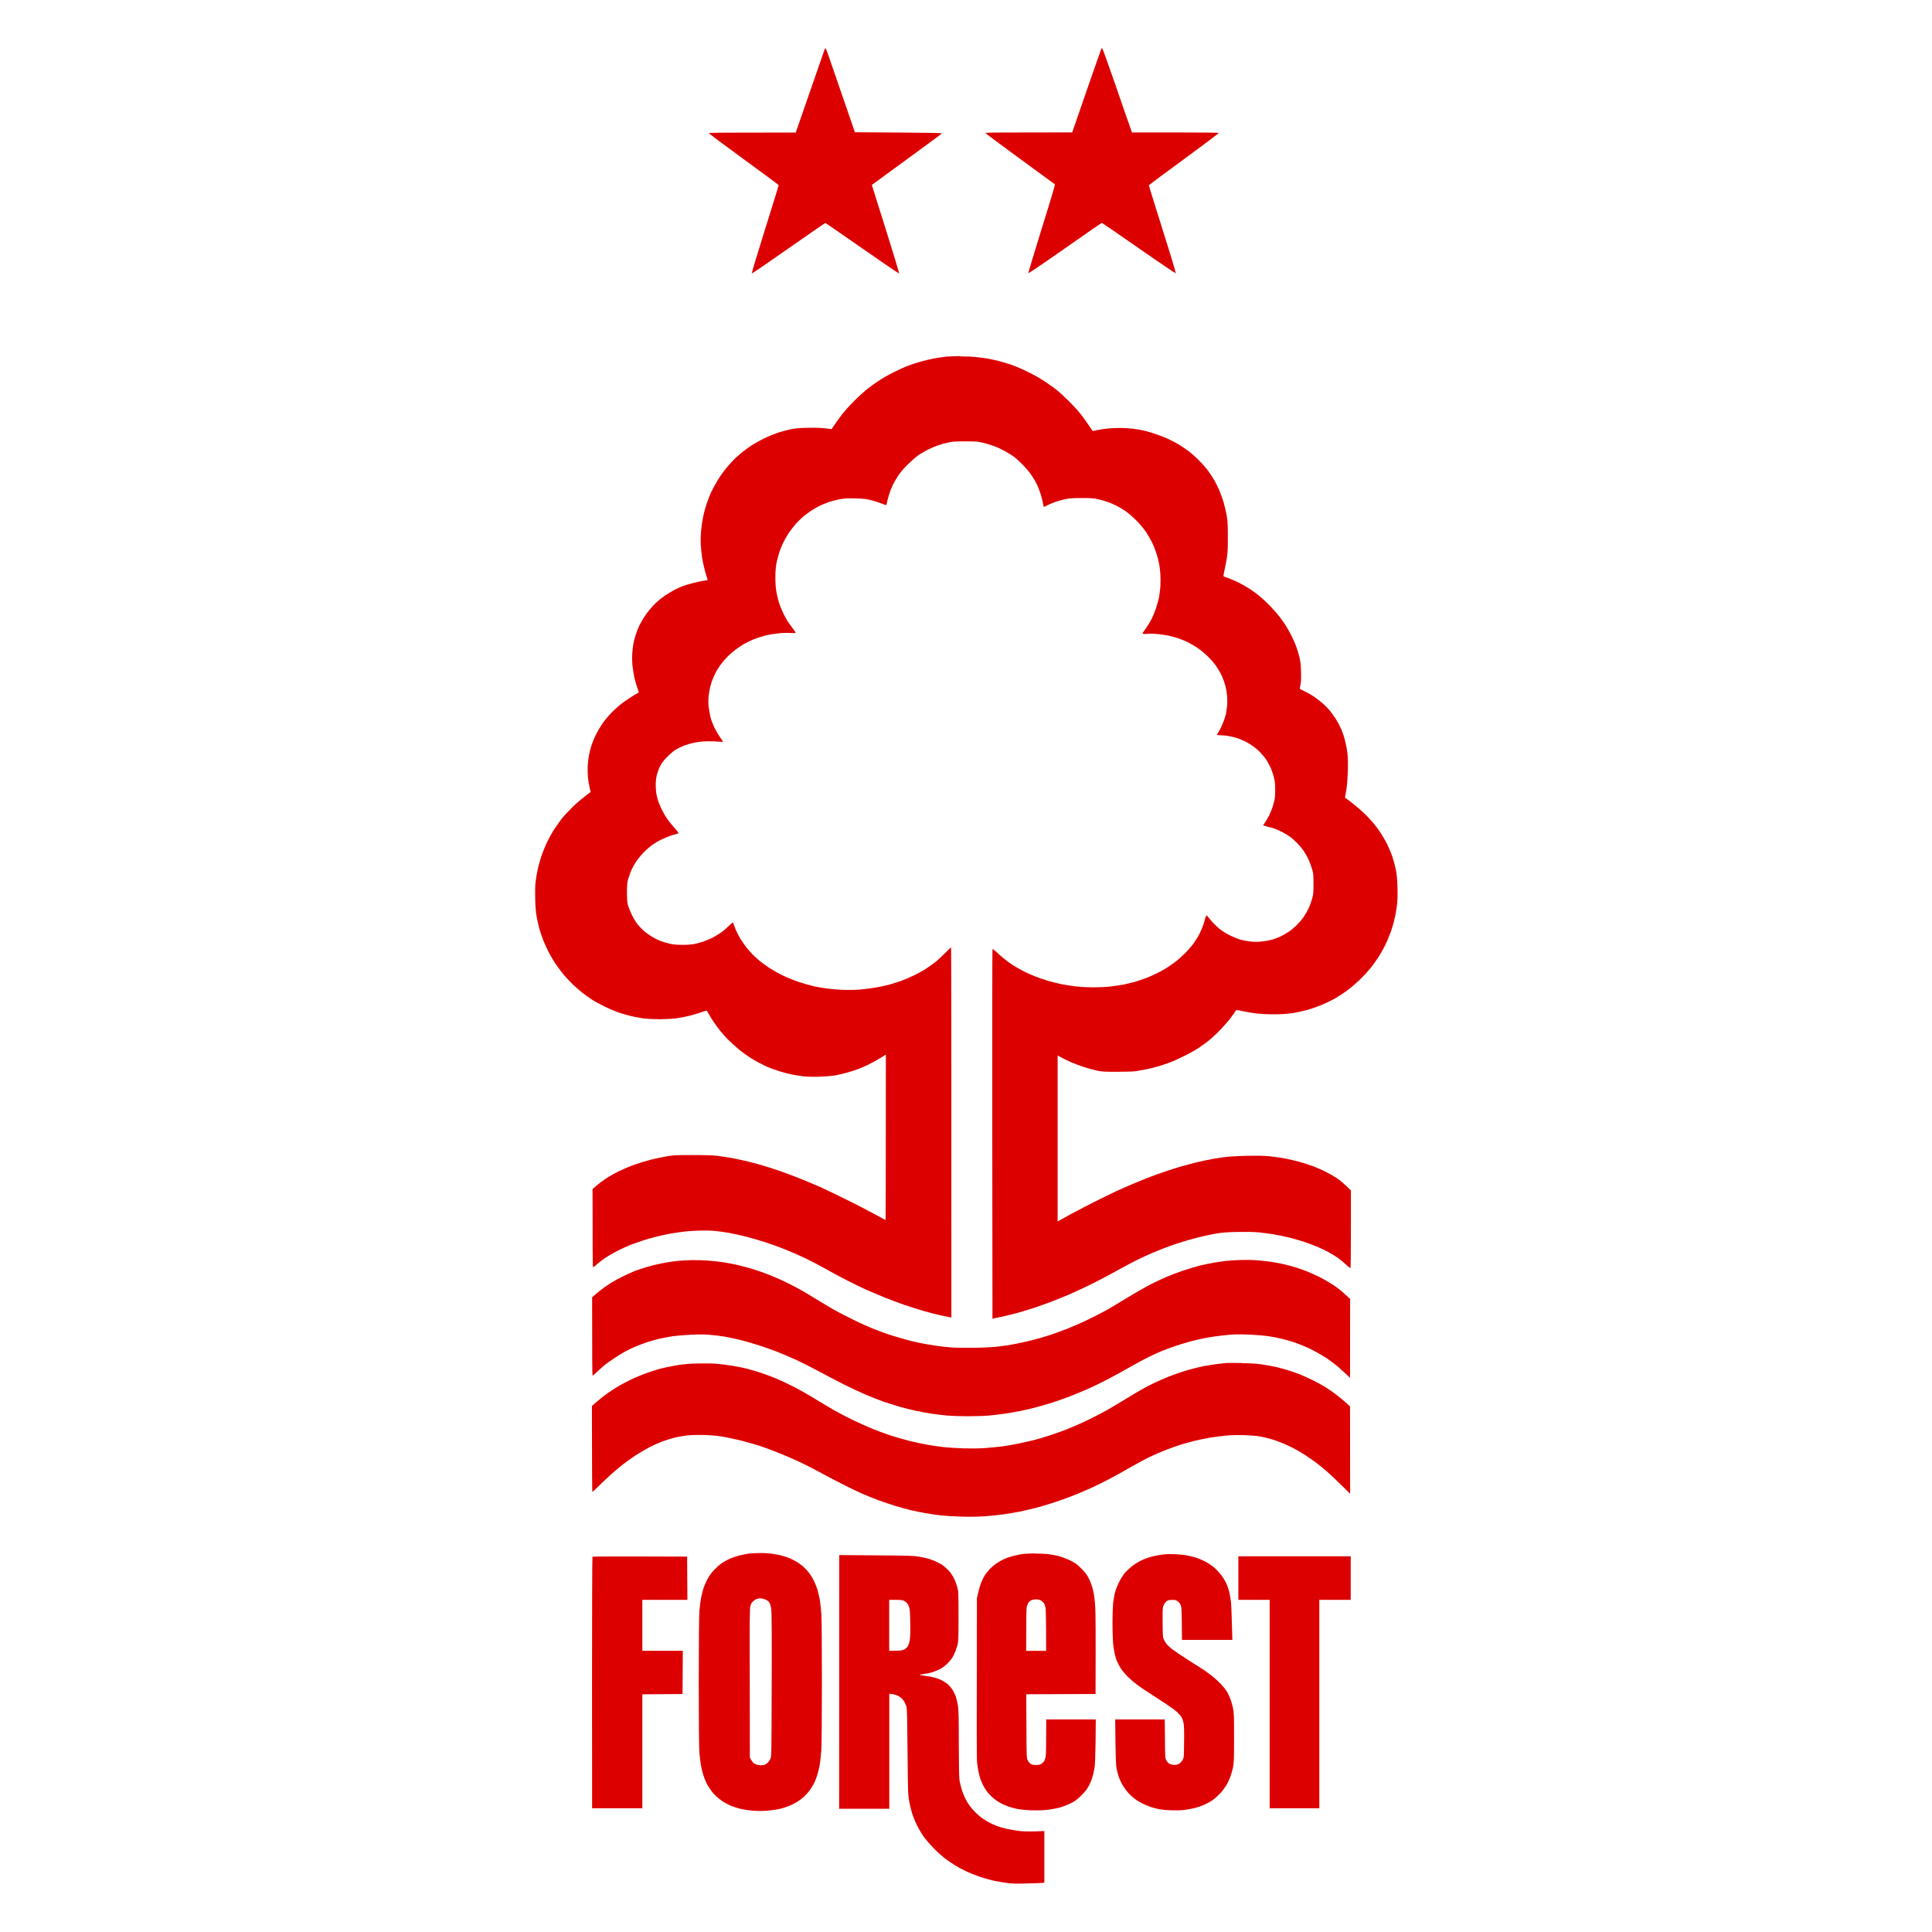 <?xml version="1.0" encoding="UTF-8"?>
<svg id="Estrellas" xmlns="http://www.w3.org/2000/svg" viewBox="0 0 40 40">
  <defs>
    <style>
      .cls-1 {
        fill: none;
      }

      .cls-2 {
        fill: #d00;
        fill-rule: evenodd;
      }
    </style>
  </defs>
  <path class="cls-2" d="M17.09,1c.006,0,.03,.055,.053,.122,.023,.067,.158,.458,.557,1.616l.903,.006c.591,.004,.901,.009,.899,.017-.002,.008-.329,.249-1.452,1.068l.287,.912c.158,.502,.283,.916,.278,.92-.004,.006-.348-.228-.764-.519-.414-.289-.758-.526-.764-.526s-.348,.238-.762,.526c-.414,.291-.756,.525-.76,.519-.006-.004,.118-.414,.274-.912,.156-.496,.283-.909,.283-.914,0-.008-.327-.249-.726-.54s-.724-.532-.72-.54,.317-.011,1.8-.011l.017-.051c.009-.027,.141-.409,.295-.85,.152-.441,.281-.81,.285-.821,.006-.011,.013-.021,.019-.021Zm5.729,0c.008,0,.127,.333,.268,.737,.139,.407,.274,.798,.35,1.005h.895c.584,0,.895,.004,.899,.011,.004,.008-.321,.251-.72,.544-.399,.291-.726,.534-.726,.538,0,.006,.127,.416,.283,.912,.158,.498,.281,.909,.276,.912s-.35-.228-.766-.519c-.414-.289-.76-.526-.766-.525-.008,0-.35,.236-.762,.526-.412,.289-.755,.521-.76,.517-.004-.004,.12-.418,.276-.92,.158-.502,.281-.916,.276-.92-.006-.006-.333-.243-.726-.532-.395-.287-.715-.526-.713-.534,.004-.008,.316-.011,1.796-.011l.298-.863c.165-.473,.302-.867,.306-.871,.002-.006,.009-.009,.017-.009Zm-2.942,6.379c.101,0,.238,.004,.306,.011,.068,.006,.175,.021,.238,.03,.061,.009,.173,.034,.247,.051,.074,.019,.2,.057,.278,.084s.232,.093,.342,.148c.11,.053,.268,.143,.348,.198,.082,.053,.188,.131,.238,.169,.048,.038,.156,.137,.239,.219,.084,.082,.198,.205,.253,.274,.055,.068,.135,.179,.257,.361l.095-.019c.051-.011,.146-.027,.209-.032,.065-.008,.182-.013,.266-.013s.207,.008,.274,.017c.068,.009,.169,.027,.226,.04,.055,.013,.158,.044,.23,.068,.07,.023,.182,.067,.247,.095,.065,.03,.165,.082,.224,.116,.059,.036,.152,.097,.207,.139,.055,.04,.154,.127,.219,.194,.067,.065,.154,.165,.194,.22s.103,.15,.137,.213c.034,.063,.086,.165,.11,.232,.027,.065,.061,.165,.078,.224,.017,.059,.042,.171,.057,.249,.021,.122,.025,.186,.025,.445,.002,.232-.004,.333-.019,.431-.011,.072-.034,.188-.049,.257s-.025,.127-.021,.131c.004,.004,.051,.021,.103,.04,.051,.017,.15,.061,.219,.095,.068,.034,.171,.095,.23,.133,.059,.038,.146,.103,.194,.143,.049,.04,.148,.131,.22,.205,.07,.074,.163,.181,.205,.236,.042,.055,.101,.141,.131,.19,.03,.049,.078,.135,.105,.19,.029,.055,.068,.146,.091,.203,.021,.057,.053,.16,.07,.226,.025,.097,.032,.16,.036,.312,.004,.141,.002,.209-.011,.272-.009,.046-.017,.084-.015,.084,0,.002,.051,.029,.114,.059,.061,.03,.143,.078,.182,.105,.038,.025,.11,.08,.16,.122,.048,.042,.12,.112,.16,.158,.038,.048,.099,.131,.135,.188s.086,.152,.11,.209c.025,.059,.061,.165,.078,.238,.019,.072,.04,.186,.048,.255,.009,.08,.013,.209,.009,.361-.004,.131-.015,.289-.025,.35-.009,.063-.023,.135-.034,.209l.093,.068c.051,.04,.141,.112,.2,.163,.057,.049,.135,.122,.171,.16,.038,.038,.095,.105,.131,.146,.036,.044,.099,.127,.141,.19,.04,.063,.103,.169,.137,.238s.08,.181,.105,.249c.023,.068,.055,.188,.072,.266,.023,.112,.03,.19,.036,.374,.004,.143,.002,.276-.008,.348-.006,.067-.025,.181-.04,.257-.015,.074-.051,.205-.08,.289-.029,.086-.084,.22-.124,.302-.04,.082-.11,.205-.156,.274-.044,.068-.122,.173-.171,.23-.048,.059-.141,.158-.205,.22-.065,.063-.175,.158-.247,.211-.07,.053-.188,.129-.258,.171-.072,.04-.198,.101-.278,.135-.082,.034-.217,.082-.302,.105-.084,.023-.224,.053-.312,.067-.116,.015-.222,.023-.388,.023-.137,0-.281-.008-.365-.019-.078-.009-.198-.03-.27-.046-.108-.025-.131-.027-.141-.013-.008,.009-.048,.067-.089,.127s-.141,.175-.219,.257c-.078,.082-.186,.182-.241,.228-.055,.044-.154,.116-.219,.16-.065,.044-.201,.12-.302,.169-.101,.051-.236,.112-.3,.135-.065,.025-.171,.059-.236,.078-.065,.021-.175,.048-.243,.061-.068,.013-.165,.03-.219,.04-.059,.009-.207,.013-.395,.013-.264,0-.316-.002-.418-.025-.065-.015-.181-.046-.255-.07-.074-.023-.196-.068-.272-.101-.074-.032-.169-.078-.283-.141v3.438l.038-.023c.021-.013,.124-.07,.228-.127,.105-.057,.325-.171,.49-.255s.371-.182,.454-.222c.084-.038,.224-.101,.314-.139,.087-.036,.234-.097,.323-.133,.091-.036,.258-.097,.373-.135,.114-.038,.296-.097,.409-.127,.11-.032,.293-.078,.407-.101,.114-.025,.287-.055,.384-.067,.116-.017,.283-.027,.49-.032,.207-.004,.363-.002,.466,.008,.084,.008,.226,.029,.314,.044s.228,.048,.312,.072c.086,.023,.219,.067,.296,.095,.078,.03,.198,.082,.264,.118,.068,.034,.167,.091,.219,.125,.053,.034,.139,.105,.291,.253v.8c0,.439-.004,.804-.009,.808-.006,.006-.046-.027-.091-.07-.046-.044-.124-.108-.171-.141-.049-.034-.141-.089-.201-.122s-.167-.084-.236-.112c-.068-.029-.194-.074-.278-.103-.086-.027-.219-.065-.296-.084-.078-.019-.219-.048-.312-.065-.095-.015-.241-.034-.325-.042-.095-.009-.258-.011-.426-.008-.165,.002-.319,.013-.395,.025-.068,.011-.196,.036-.283,.055-.087,.019-.249,.061-.359,.093-.112,.032-.281,.087-.378,.122-.097,.036-.247,.095-.331,.131-.086,.036-.226,.099-.314,.143-.087,.042-.281,.144-.431,.228-.148,.084-.386,.207-.525,.278-.141,.068-.35,.167-.466,.217-.118,.049-.291,.12-.384,.156-.095,.034-.247,.089-.336,.12-.091,.03-.251,.078-.355,.108-.105,.029-.262,.068-.519,.12l-.004-3.818c-.002-2.1,0-3.824,.004-3.832,.004-.009,.053,.029,.127,.099,.067,.063,.179,.152,.251,.201,.07,.048,.184,.114,.253,.15,.068,.034,.181,.086,.249,.112,.068,.027,.184,.067,.258,.089,.076,.023,.203,.055,.283,.072,.082,.015,.22,.038,.308,.048,.087,.011,.253,.019,.367,.019,.112,0,.276-.008,.359-.019,.084-.009,.203-.029,.266-.04,.061-.013,.16-.038,.219-.053,.059-.017,.15-.048,.207-.068,.055-.019,.15-.059,.211-.089,.063-.029,.158-.08,.213-.112s.148-.097,.207-.141c.059-.044,.152-.127,.209-.184s.135-.148,.175-.2c.038-.053,.097-.148,.129-.213,.032-.067,.068-.154,.082-.196,.013-.044,.03-.101,.036-.127,.008-.029,.017-.049,.023-.048,.006,0,.044,.046,.086,.097,.042,.053,.122,.131,.177,.177,.061,.049,.148,.105,.23,.144,.07,.034,.169,.074,.217,.087,.049,.013,.141,.03,.201,.036,.08,.009,.148,.009,.23,0,.065-.006,.158-.023,.207-.036,.049-.013,.131-.046,.182-.068,.053-.025,.129-.068,.171-.097,.044-.029,.116-.089,.163-.135,.048-.048,.114-.124,.148-.173,.032-.049,.08-.131,.105-.184,.023-.051,.055-.141,.07-.196,.025-.087,.027-.127,.027-.308,0-.19-.002-.215-.032-.314-.017-.059-.051-.146-.074-.196-.023-.049-.068-.125-.099-.173-.032-.046-.091-.116-.133-.158-.04-.042-.106-.101-.144-.129-.04-.029-.116-.076-.171-.103-.055-.029-.135-.061-.177-.076-.044-.013-.097-.027-.12-.032-.021-.004-.053-.013-.093-.029l.04-.057c.021-.03,.061-.099,.087-.15,.025-.053,.057-.129,.07-.173,.013-.042,.032-.108,.04-.148,.008-.038,.015-.137,.013-.219,0-.12-.006-.171-.032-.266-.017-.067-.051-.16-.076-.207-.025-.049-.061-.114-.08-.143-.021-.03-.065-.086-.101-.124-.034-.04-.103-.101-.152-.137-.048-.036-.127-.086-.177-.11-.048-.023-.12-.053-.16-.067-.038-.013-.112-.032-.162-.042-.051-.011-.127-.019-.171-.019s-.084-.004-.089-.009c-.004-.004,.002-.023,.013-.038,.013-.017,.042-.067,.063-.112,.023-.046,.053-.118,.067-.158,.015-.04,.032-.099,.038-.127,.006-.029,.017-.101,.023-.158,.006-.063,.006-.15,0-.222-.006-.065-.023-.163-.04-.219-.015-.055-.046-.139-.067-.184-.019-.046-.067-.127-.103-.182-.036-.059-.112-.15-.179-.215-.063-.063-.163-.146-.226-.188-.061-.04-.154-.095-.205-.12-.053-.025-.137-.059-.19-.076-.051-.019-.141-.042-.198-.055-.057-.011-.165-.029-.241-.034-.076-.008-.169-.009-.203-.004-.036,.004-.074,.004-.086,0-.019-.008-.011-.021,.044-.093,.034-.048,.091-.137,.124-.2,.032-.061,.076-.169,.099-.238s.049-.167,.061-.219c.009-.051,.023-.154,.029-.224,.004-.072,.004-.19,0-.262-.004-.07-.017-.175-.029-.23-.011-.055-.036-.15-.055-.207-.019-.059-.057-.156-.086-.215s-.086-.156-.125-.219c-.048-.07-.125-.162-.205-.243-.074-.074-.175-.16-.232-.198-.055-.036-.137-.086-.182-.108-.046-.023-.127-.057-.182-.076-.055-.019-.146-.046-.201-.057-.08-.019-.15-.023-.331-.023-.177,0-.253,.006-.331,.021-.055,.011-.148,.038-.207,.057-.057,.021-.135,.051-.171,.07-.034,.019-.068,.036-.074,.036-.004,0-.013-.036-.021-.082-.006-.044-.03-.133-.051-.198-.021-.065-.057-.154-.078-.196-.021-.042-.067-.122-.105-.177-.036-.057-.12-.156-.184-.22-.065-.067-.152-.144-.194-.175-.044-.029-.12-.078-.173-.106-.051-.03-.144-.074-.205-.097-.063-.025-.171-.059-.243-.076-.116-.027-.154-.03-.371-.03-.192,0-.264,.004-.342,.021-.057,.011-.148,.036-.207,.055-.059,.019-.158,.061-.219,.091-.063,.032-.152,.084-.201,.116-.048,.032-.15,.122-.226,.196-.091,.091-.16,.173-.205,.243-.038,.059-.089,.148-.112,.201-.025,.051-.059,.143-.076,.201-.017,.059-.034,.127-.038,.152-.006,.025-.013,.044-.017,.044-.006,0-.051-.017-.101-.036-.051-.021-.144-.051-.211-.067-.089-.023-.162-.032-.306-.036-.148-.006-.217-.002-.314,.013-.068,.011-.177,.038-.241,.059-.065,.023-.158,.059-.207,.084-.048,.025-.131,.072-.182,.106-.051,.036-.129,.093-.171,.131-.042,.036-.108,.103-.146,.146-.038,.044-.101,.127-.141,.186-.038,.057-.089,.148-.114,.201-.025,.051-.063,.146-.082,.209-.021,.065-.046,.165-.057,.226-.011,.068-.019,.173-.019,.281,0,.106,.008,.213,.019,.278,.009,.059,.032,.156,.049,.215s.055,.156,.084,.219c.03,.063,.07,.139,.091,.171,.019,.034,.07,.103,.11,.156,.04,.051,.07,.097,.067,.103-.006,.004-.057,.006-.116,.002-.059-.004-.169-.002-.247,.008-.078,.008-.201,.029-.272,.046-.072,.019-.181,.055-.241,.08-.063,.027-.15,.07-.196,.095-.046,.027-.125,.082-.177,.12-.053,.04-.131,.108-.173,.152-.044,.046-.108,.122-.143,.171s-.086,.135-.112,.19-.063,.146-.078,.201c-.017,.055-.036,.156-.044,.224-.011,.093-.011,.156-.002,.243,.008,.065,.025,.162,.038,.213,.013,.053,.049,.148,.08,.215,.032,.065,.086,.156,.118,.201,.034,.046,.061,.086,.061,.091s-.038,.006-.086,0-.152-.008-.234-.008c-.097,.002-.188,.011-.27,.029-.068,.013-.165,.042-.213,.059-.049,.019-.124,.055-.165,.08-.044,.025-.124,.089-.184,.152-.08,.08-.116,.127-.15,.196-.025,.048-.055,.131-.068,.182-.015,.063-.023,.135-.023,.211,0,.063,.008,.152,.017,.196,.009,.044,.025,.106,.036,.139,.011,.032,.042,.108,.07,.165,.029,.059,.082,.152,.12,.205,.038,.053,.108,.139,.156,.192,.053,.059,.08,.097,.07,.101-.008,.004-.063,.021-.122,.036-.057,.017-.158,.057-.224,.089-.065,.03-.16,.087-.211,.127-.053,.038-.139,.116-.19,.171-.051,.057-.12,.144-.15,.196-.03,.051-.072,.129-.089,.175-.019,.046-.044,.122-.057,.167-.017,.063-.021,.124-.021,.266,0,.139,.004,.201,.021,.26,.011,.042,.046,.131,.078,.196,.03,.065,.086,.156,.122,.201,.038,.046,.095,.106,.129,.137,.034,.029,.108,.082,.163,.116,.055,.034,.143,.078,.194,.095,.051,.019,.137,.044,.19,.055,.057,.013,.15,.021,.241,.021,.082,.002,.188-.006,.236-.013,.049-.009,.137-.032,.196-.051,.057-.019,.154-.059,.213-.091,.057-.03,.137-.08,.177-.108,.038-.029,.105-.086,.146-.127,.044-.04,.08-.074,.084-.074,.004,0,.023,.046,.044,.105,.021,.057,.068,.154,.105,.217,.036,.061,.097,.148,.133,.194,.036,.046,.097,.114,.131,.15,.036,.036,.101,.093,.143,.129,.042,.034,.133,.101,.2,.146,.068,.044,.194,.116,.278,.156,.086,.042,.234,.103,.331,.135,.099,.032,.239,.072,.314,.089,.074,.017,.2,.038,.278,.048,.078,.011,.224,.023,.325,.027,.105,.004,.255,.002,.348-.006,.091-.008,.232-.025,.314-.04,.082-.013,.209-.04,.283-.059s.194-.057,.266-.084c.07-.027,.188-.076,.258-.11,.072-.036,.179-.093,.238-.131,.057-.036,.148-.101,.2-.141,.053-.042,.146-.129,.211-.194,.063-.067,.118-.118,.12-.112,.004,.006,.008,1.73,.006,7.66l-.044-.006c-.025-.006-.116-.025-.203-.044-.087-.019-.239-.059-.336-.087-.097-.029-.274-.084-.39-.124-.118-.04-.308-.112-.426-.16-.116-.048-.281-.118-.365-.154-.086-.038-.26-.124-.39-.19-.131-.067-.331-.173-.443-.238-.114-.065-.304-.163-.42-.22-.118-.055-.306-.139-.42-.184-.112-.046-.296-.112-.407-.148s-.296-.091-.412-.12c-.118-.029-.278-.065-.355-.078-.078-.013-.2-.03-.272-.038-.08-.009-.209-.011-.342-.008-.116,.004-.276,.015-.354,.027-.078,.009-.201,.029-.272,.042-.072,.013-.194,.04-.272,.061-.078,.019-.2,.055-.272,.078-.07,.023-.182,.063-.247,.087-.067,.027-.181,.078-.255,.116-.074,.036-.188,.101-.253,.144-.067,.044-.15,.108-.19,.144-.038,.038-.074,.063-.08,.059-.006-.006-.009-.371-.009-1.616l.074-.067c.042-.036,.131-.103,.198-.148,.068-.046,.194-.118,.278-.158,.086-.042,.224-.101,.308-.131,.084-.03,.234-.076,.331-.101,.097-.025,.245-.057,.331-.072,.141-.025,.188-.029,.544-.029,.249,0,.433,.006,.513,.015,.068,.009,.184,.027,.26,.038,.074,.013,.207,.04,.295,.061,.087,.019,.243,.059,.348,.089,.105,.03,.274,.084,.378,.12,.105,.036,.291,.105,.412,.154,.124,.049,.316,.129,.426,.177,.11,.049,.361,.169,.555,.266,.196,.095,.456,.232,.582,.3s.23,.125,.234,.125c.002,0,.006-.77,.006-3.425l-.127,.078c-.07,.042-.175,.101-.234,.129-.057,.029-.156,.07-.219,.095-.061,.023-.169,.057-.241,.076-.07,.019-.177,.044-.236,.055-.059,.009-.2,.021-.314,.025-.129,.004-.253,.002-.331-.008-.068-.008-.179-.025-.247-.038-.068-.013-.19-.046-.272-.072-.082-.027-.201-.07-.266-.101-.065-.029-.184-.091-.266-.141-.08-.048-.205-.135-.278-.194-.07-.057-.182-.16-.249-.226-.065-.068-.162-.182-.215-.255-.053-.07-.122-.175-.152-.23-.032-.053-.059-.101-.063-.103-.004-.002-.057,.013-.118,.036-.063,.021-.167,.053-.236,.07-.068,.017-.186,.04-.26,.051-.091,.013-.207,.019-.354,.021-.122,0-.27-.008-.331-.015-.063-.009-.175-.029-.249-.046-.074-.017-.196-.051-.272-.076-.074-.027-.209-.084-.3-.129-.091-.044-.207-.108-.26-.143-.051-.034-.137-.095-.188-.135-.053-.04-.148-.124-.211-.184-.065-.063-.158-.163-.207-.226-.049-.061-.12-.158-.156-.213-.036-.055-.093-.152-.125-.213-.034-.063-.084-.175-.114-.249-.03-.076-.067-.188-.084-.249-.017-.063-.042-.171-.055-.243-.017-.091-.027-.2-.03-.361-.004-.141-.002-.279,.006-.35,.008-.067,.025-.175,.04-.243,.013-.068,.048-.196,.076-.285,.029-.087,.086-.228,.127-.314,.042-.086,.112-.211,.158-.279,.044-.068,.114-.163,.154-.213,.038-.049,.133-.15,.211-.226,.076-.076,.194-.177,.376-.314l-.021-.087c-.011-.049-.027-.143-.034-.209s-.009-.171-.006-.241c.004-.068,.015-.171,.027-.226,.009-.055,.034-.148,.053-.207,.019-.059,.061-.16,.093-.224,.034-.067,.095-.169,.139-.232,.044-.061,.129-.163,.192-.226,.061-.063,.165-.154,.23-.201,.065-.049,.165-.114,.222-.148,.057-.032,.103-.059,.103-.059,0,0-.015-.046-.034-.101-.019-.055-.046-.148-.059-.207-.013-.059-.03-.165-.038-.238-.008-.076-.011-.181-.006-.255,.004-.068,.015-.163,.025-.213,.009-.049,.03-.131,.048-.184,.017-.051,.049-.135,.072-.182,.023-.049,.076-.143,.12-.207,.046-.07,.124-.165,.19-.232,.063-.065,.162-.146,.226-.188,.061-.042,.152-.095,.2-.12,.049-.025,.125-.059,.171-.076,.046-.017,.144-.046,.219-.065,.074-.019,.173-.04,.217-.046,.065-.008,.078-.013,.072-.027-.006-.011-.027-.08-.049-.154-.021-.076-.049-.201-.063-.279-.011-.078-.025-.203-.029-.279-.006-.074-.002-.201,.006-.283,.006-.082,.025-.215,.042-.295,.015-.08,.048-.201,.072-.272,.023-.07,.068-.186,.103-.258,.034-.07,.091-.175,.125-.23,.034-.055,.091-.141,.129-.19,.036-.048,.11-.135,.165-.194,.055-.059,.148-.144,.207-.192,.059-.048,.154-.116,.213-.154,.059-.038,.175-.103,.26-.143,.084-.042,.215-.093,.289-.118,.074-.023,.188-.053,.253-.067,.089-.019,.181-.027,.367-.03,.171-.004,.283,0,.477,.027l.078-.114c.042-.061,.112-.158,.156-.213,.044-.055,.148-.171,.234-.255,.084-.086,.2-.192,.255-.236,.055-.044,.163-.124,.241-.175,.078-.053,.224-.137,.325-.186,.101-.051,.236-.112,.3-.135,.065-.025,.182-.063,.26-.084,.078-.023,.205-.053,.283-.067s.19-.03,.249-.036c.057-.004,.188-.009,.289-.011Zm-5.385,18.712c.093,.002,.243,.013,.331,.023,.087,.009,.215,.029,.283,.042,.068,.011,.188,.04,.266,.059s.2,.055,.27,.078c.072,.023,.205,.07,.296,.106,.091,.036,.255,.108,.365,.163,.11,.055,.26,.133,.331,.175,.072,.042,.207,.124,.302,.182,.093,.059,.243,.146,.331,.198,.087,.049,.268,.143,.401,.207,.133,.067,.329,.154,.437,.196,.106,.042,.272,.103,.365,.131,.095,.03,.255,.076,.355,.103,.101,.025,.241,.057,.312,.068,.072,.013,.186,.032,.255,.042,.068,.009,.198,.025,.289,.032,.103,.008,.293,.011,.502,.008,.207-.004,.399-.013,.496-.027,.087-.009,.232-.032,.319-.048,.087-.017,.245-.051,.348-.076,.105-.027,.274-.074,.378-.108s.281-.099,.395-.144c.114-.046,.308-.131,.431-.192,.124-.059,.291-.146,.373-.192,.08-.046,.266-.158,.412-.247,.146-.089,.352-.207,.454-.262,.105-.053,.266-.131,.361-.171,.093-.04,.257-.101,.359-.135,.105-.036,.257-.08,.336-.101,.082-.019,.213-.046,.291-.059,.078-.013,.188-.03,.247-.036,.059-.006,.188-.015,.289-.019,.106-.004,.257-.002,.361,.006,.097,.008,.243,.025,.325,.038,.08,.013,.2,.036,.264,.053,.067,.017,.163,.044,.219,.061,.055,.017,.156,.053,.224,.08,.068,.029,.175,.076,.238,.106,.061,.03,.156,.084,.211,.118,.057,.032,.141,.089,.19,.125,.048,.038,.124,.101,.249,.22l-.002,1.635-.072-.072c-.042-.04-.12-.11-.175-.158s-.163-.129-.241-.182c-.08-.051-.222-.133-.319-.181-.097-.048-.239-.106-.314-.133s-.205-.063-.289-.084c-.086-.021-.213-.046-.283-.055-.072-.011-.226-.025-.342-.03-.118-.008-.278-.009-.355-.006-.078,.004-.211,.015-.295,.027-.086,.009-.222,.03-.308,.046-.084,.017-.222,.048-.306,.07-.086,.023-.222,.065-.308,.093-.084,.029-.203,.072-.264,.097-.063,.025-.188,.08-.278,.124-.091,.044-.276,.143-.409,.22-.133,.076-.342,.192-.466,.255-.124,.065-.298,.15-.39,.19-.091,.04-.251,.106-.355,.148-.103,.04-.27,.101-.371,.133-.101,.032-.255,.078-.344,.101-.087,.025-.236,.059-.329,.078-.095,.019-.247,.046-.338,.059-.089,.013-.236,.03-.323,.038-.089,.008-.287,.015-.443,.015s-.35-.008-.431-.015c-.082-.008-.217-.023-.302-.036-.084-.013-.23-.038-.323-.059-.095-.019-.247-.057-.336-.082-.091-.027-.245-.076-.344-.108-.097-.034-.266-.101-.376-.148-.112-.048-.319-.144-.462-.217-.143-.072-.374-.194-.513-.268-.139-.076-.336-.175-.437-.222-.101-.046-.266-.118-.365-.158-.101-.042-.283-.106-.403-.146-.12-.04-.306-.093-.412-.12-.108-.027-.262-.059-.342-.072-.082-.013-.217-.029-.302-.036-.11-.009-.22-.009-.395,0-.133,.006-.298,.021-.365,.03-.068,.011-.186,.032-.26,.049s-.2,.051-.278,.078-.19,.068-.249,.095c-.057,.025-.148,.068-.2,.097-.053,.029-.15,.089-.219,.135-.068,.044-.16,.11-.201,.143-.042,.034-.114,.099-.16,.144-.046,.046-.086,.078-.091,.074-.006-.006-.009-.373-.009-1.621l.091-.078c.051-.044,.122-.099,.158-.125s.101-.068,.144-.097c.044-.027,.143-.082,.219-.12,.076-.038,.194-.093,.262-.12s.188-.067,.266-.089c.078-.023,.205-.055,.283-.07,.078-.015,.186-.034,.243-.042,.055-.008,.165-.019,.247-.023,.082-.006,.224-.008,.319-.004Zm11.212,2.131c.207,.004,.323,.011,.437,.029,.084,.013,.201,.034,.258,.046,.059,.013,.165,.042,.238,.063,.07,.021,.19,.061,.264,.091,.076,.029,.203,.087,.287,.129s.2,.106,.26,.143c.059,.038,.16,.106,.22,.154,.063,.048,.152,.12,.283,.241l.002,1.808-.2-.196c-.108-.108-.245-.236-.304-.285-.057-.049-.148-.122-.2-.162-.053-.04-.148-.106-.213-.148-.065-.044-.175-.108-.243-.144-.067-.036-.182-.089-.253-.118-.072-.03-.181-.067-.241-.084-.063-.017-.158-.04-.213-.049-.055-.011-.198-.023-.319-.027-.131-.004-.281,0-.378,.009-.087,.008-.236,.027-.331,.042-.093,.017-.238,.046-.319,.065-.08,.021-.207,.055-.283,.078-.074,.025-.213,.072-.306,.108-.095,.036-.245,.101-.336,.144s-.278,.144-.414,.222c-.135,.08-.335,.19-.443,.245-.106,.055-.266,.135-.354,.175-.087,.04-.228,.101-.314,.135-.084,.034-.215,.084-.289,.11s-.198,.068-.272,.091c-.074,.025-.205,.061-.289,.084-.084,.021-.234,.055-.331,.076-.097,.019-.257,.046-.354,.059-.099,.013-.268,.03-.378,.038-.124,.008-.304,.011-.468,.006-.144-.004-.336-.015-.424-.025-.087-.009-.234-.03-.325-.048-.091-.015-.224-.042-.295-.059-.072-.017-.211-.055-.308-.084-.097-.029-.264-.086-.373-.125-.106-.04-.264-.103-.348-.141-.084-.038-.247-.116-.359-.173-.114-.057-.302-.156-.42-.219-.116-.063-.276-.148-.354-.186-.078-.04-.211-.103-.296-.139-.084-.038-.238-.103-.342-.143-.105-.042-.258-.097-.342-.125-.084-.027-.243-.072-.354-.101-.112-.029-.283-.065-.384-.084-.133-.023-.243-.032-.403-.038-.139-.004-.266,0-.354,.009-.074,.008-.194,.029-.266,.048-.07,.017-.182,.053-.247,.076-.065,.025-.184,.078-.266,.12-.082,.042-.211,.118-.289,.169-.078,.051-.196,.135-.26,.186-.065,.051-.177,.144-.247,.207-.072,.065-.186,.173-.255,.241-.068,.068-.127,.122-.133,.12-.004-.004-.009-.405-.009-1.777l.103-.089c.055-.049,.144-.12,.198-.158,.053-.038,.144-.099,.203-.135,.057-.038,.19-.108,.295-.16,.106-.051,.274-.12,.384-.158,.106-.036,.255-.08,.331-.095,.074-.017,.205-.042,.289-.055,.095-.015,.247-.027,.395-.03s.304-.002,.401,.008c.087,.008,.234,.027,.325,.042s.222,.042,.289,.059c.068,.017,.2,.057,.291,.086,.089,.03,.228,.082,.306,.114s.243,.11,.367,.173,.327,.179,.454,.258c.127,.078,.302,.182,.39,.232,.087,.049,.262,.141,.39,.203,.127,.061,.31,.143,.407,.182,.099,.04,.26,.099,.361,.133,.101,.032,.276,.084,.39,.112,.114,.029,.285,.065,.384,.082,.097,.017,.251,.04,.342,.049s.274,.021,.407,.025c.144,.004,.319,.002,.431-.006,.105-.008,.255-.023,.336-.032,.082-.009,.251-.038,.378-.065,.127-.025,.304-.067,.395-.093s.245-.074,.342-.108c.097-.032,.249-.089,.336-.127,.087-.036,.251-.108,.361-.162,.11-.053,.279-.143,.378-.196,.097-.055,.272-.16,.39-.232,.116-.072,.274-.167,.348-.207,.074-.042,.192-.103,.26-.133,.067-.032,.186-.086,.264-.116,.078-.032,.201-.076,.272-.099,.072-.025,.181-.057,.243-.072,.061-.017,.162-.04,.224-.053,.061-.013,.179-.03,.258-.042,.082-.009,.169-.021,.196-.023,.027-.004,.175-.004,.331-.002Zm-9.984,3.931c.068,0,.171,.004,.23,.011,.059,.006,.152,.023,.207,.036,.055,.013,.141,.04,.188,.059,.049,.021,.125,.061,.169,.089,.044,.029,.105,.074,.133,.103,.03,.027,.078,.08,.106,.116,.027,.036,.072,.106,.097,.16,.027,.051,.061,.141,.078,.196,.015,.055,.036,.15,.048,.213,.009,.063,.023,.192,.03,.291,.006,.101,.011,.711,.011,1.399s-.006,1.298-.011,1.399c-.008,.097-.021,.228-.03,.289-.011,.063-.032,.158-.049,.215-.015,.055-.046,.137-.068,.182-.023,.046-.068,.122-.103,.167-.036,.046-.101,.114-.146,.152-.048,.04-.131,.093-.2,.127-.067,.032-.169,.07-.236,.087-.065,.017-.19,.036-.278,.044-.122,.009-.196,.009-.314,0-.084-.008-.198-.025-.253-.038-.055-.013-.141-.042-.19-.061-.048-.019-.125-.061-.171-.089-.046-.03-.11-.082-.146-.116-.034-.032-.086-.091-.112-.131-.029-.038-.067-.103-.087-.143-.019-.038-.048-.116-.065-.171-.017-.055-.04-.148-.049-.207-.009-.059-.023-.169-.029-.243-.008-.082-.013-.679-.013-1.464,0-.791,.006-1.386,.013-1.471,.006-.078,.021-.198,.034-.266s.036-.162,.051-.207c.015-.046,.051-.127,.08-.182,.034-.065,.082-.133,.135-.19,.046-.048,.114-.11,.154-.139,.038-.027,.11-.068,.16-.091,.048-.023,.141-.055,.205-.072,.065-.017,.158-.036,.207-.042s.144-.009,.213-.011Zm-.057,.954c-.013,.002-.046,.023-.068,.044-.029,.025-.048,.057-.059,.097-.015,.051-.017,.296-.013,1.6l.002,1.541c.042,.078,.07,.11,.091,.124,.023,.011,.061,.027,.087,.03,.025,.006,.068,.006,.097,.002,.03-.006,.065-.021,.087-.042,.021-.019,.049-.057,.063-.086,.023-.051,.023-.082,.027-1.528,.004-1.013,0-1.505-.009-1.57-.006-.053-.023-.112-.036-.133-.011-.023-.042-.049-.067-.061-.025-.013-.063-.025-.086-.029-.023-.004-.051-.004-.065-.002-.013,.004-.036,.008-.051,.011Zm5.757-.943c.086,0,.209,.006,.272,.011,.063,.008,.165,.027,.228,.042,.061,.017,.167,.057,.236,.089,.106,.053,.139,.076,.232,.169,.091,.093,.116,.125,.162,.22,.036,.074,.065,.16,.084,.243,.021,.089,.034,.198,.042,.344,.008,.124,.011,.542,.006,1.79l-1.435,.006,.004,.66c.002,.635,.004,.663,.027,.707,.013,.027,.04,.059,.059,.072,.027,.019,.053,.025,.114,.025,.063,0,.086-.006,.112-.025,.019-.015,.044-.038,.055-.053,.009-.015,.025-.059,.032-.093,.006-.036,.011-.224,.011-.772h1.026l-.004,.449c-.004,.245-.011,.485-.019,.53-.006,.046-.023,.122-.034,.171-.013,.049-.038,.122-.055,.16-.017,.04-.051,.101-.076,.137-.025,.036-.086,.105-.137,.152-.07,.067-.122,.103-.211,.146-.068,.032-.169,.07-.238,.087-.065,.015-.179,.036-.253,.042-.076,.008-.211,.011-.308,.008-.093-.004-.215-.015-.272-.025-.055-.011-.139-.032-.188-.049-.049-.017-.12-.048-.16-.067-.038-.021-.091-.053-.118-.072-.027-.021-.07-.059-.099-.086-.027-.027-.068-.072-.089-.101-.023-.03-.059-.093-.084-.143-.025-.049-.057-.137-.07-.196-.015-.059-.034-.167-.042-.243-.009-.099-.011-.591-.004-3.408l.027-.118c.015-.065,.042-.16,.061-.207,.019-.049,.055-.122,.082-.162,.029-.038,.072-.093,.099-.122,.027-.029,.082-.074,.12-.103,.04-.029,.11-.07,.16-.093,.049-.025,.139-.055,.201-.072,.061-.015,.152-.034,.2-.04,.049-.006,.16-.011,.245-.013Zm-.124,1.013c-.013,.019-.03,.059-.038,.089-.008,.03-.011,.23-.011,.483l-.002,.43h.414c0-.629-.006-.844-.011-.884-.008-.038-.021-.084-.032-.099s-.036-.04-.055-.053c-.021-.017-.055-.027-.095-.029-.032-.002-.078,.004-.101,.011-.023,.009-.053,.032-.068,.051Zm2.952-1c.057-.002,.156,.004,.219,.011,.063,.006,.165,.025,.228,.042,.061,.015,.165,.053,.23,.086,.065,.032,.154,.089,.198,.125,.044,.036,.112,.106,.152,.158,.04,.049,.089,.129,.11,.175,.023,.046,.051,.127,.065,.182,.013,.057,.029,.15,.036,.209,.006,.057,.015,.258,.029,.787h-1.043l-.004-.34c-.004-.314-.006-.344-.027-.388-.013-.027-.042-.061-.065-.076-.036-.023-.053-.027-.122-.023-.076,.004-.084,.006-.122,.048-.023,.025-.046,.068-.053,.095-.008,.032-.011,.156-.009,.34,.004,.272,.006,.295,.03,.344,.015,.03,.042,.072,.061,.095,.019,.023,.072,.072,.122,.108,.048,.036,.19,.133,.317,.213,.127,.08,.27,.171,.319,.203,.048,.034,.131,.093,.182,.133,.051,.042,.131,.114,.177,.163,.046,.049,.101,.118,.122,.152,.021,.036,.051,.099,.068,.141,.017,.044,.044,.129,.057,.19,.023,.105,.025,.15,.025,.623,0,.449-.002,.521-.021,.616-.013,.059-.038,.148-.057,.201-.019,.051-.057,.131-.084,.177-.029,.046-.087,.124-.133,.171s-.12,.112-.165,.143c-.046,.029-.124,.07-.171,.091-.049,.021-.135,.049-.19,.063-.055,.013-.15,.03-.213,.038-.065,.008-.177,.011-.27,.008-.089-.004-.203-.015-.255-.025-.051-.011-.131-.032-.177-.048s-.12-.048-.165-.07c-.046-.023-.116-.065-.154-.095-.04-.029-.097-.082-.129-.116-.032-.036-.082-.101-.11-.146-.03-.046-.068-.125-.087-.175-.019-.051-.042-.137-.051-.19-.015-.076-.021-.201-.029-1.017h1.026l.004,.401c.002,.384,.004,.401,.029,.447,.013,.027,.042,.057,.065,.07,.023,.013,.063,.023,.099,.023,.038,.002,.072-.008,.099-.023,.023-.013,.055-.048,.072-.076,.029-.053,.029-.057,.032-.367,.004-.198,0-.344-.009-.392-.008-.042-.025-.099-.04-.125-.015-.025-.057-.074-.091-.106-.034-.034-.144-.114-.243-.179-.099-.065-.251-.163-.336-.219-.086-.055-.2-.131-.251-.171-.051-.038-.133-.106-.182-.154-.048-.046-.108-.116-.137-.154-.029-.04-.068-.108-.087-.152-.021-.044-.048-.124-.059-.177-.013-.055-.03-.16-.036-.236-.006-.074-.011-.258-.011-.409s.006-.325,.011-.39c.006-.067,.023-.165,.036-.22,.013-.055,.049-.154,.082-.219,.03-.067,.084-.15,.114-.19,.032-.038,.095-.101,.141-.139,.046-.04,.133-.095,.2-.129,.068-.034,.167-.07,.236-.087,.067-.017,.158-.034,.207-.04,.049-.006,.135-.011,.192-.011Zm-6.873,.019l.762,.006c.635,.004,.783,.008,.876,.025,.063,.009,.144,.027,.184,.038,.038,.009,.105,.032,.146,.049,.042,.017,.108,.051,.148,.074,.038,.025,.103,.08,.143,.12,.042,.046,.087,.11,.114,.165,.025,.049,.055,.131,.07,.182,.025,.091,.027,.114,.027,.612,0,.496-.002,.519-.027,.61-.015,.051-.046,.135-.068,.182-.032,.065-.068,.114-.127,.175-.057,.057-.112,.097-.169,.127-.048,.023-.125,.053-.171,.067-.048,.013-.122,.027-.165,.032-.046,.006-.08,.011-.08,.015,0,.002,.051,.011,.114,.021,.065,.008,.148,.023,.186,.034,.04,.009,.103,.032,.143,.049,.038,.019,.097,.055,.129,.08,.032,.027,.08,.08,.106,.118,.025,.038,.057,.105,.072,.148,.015,.042,.036,.129,.046,.196,.013,.095,.017,.247,.017,.779,0,.403,.006,.696,.013,.753,.008,.049,.032,.15,.055,.222,.025,.074,.07,.173,.103,.23,.032,.055,.097,.139,.144,.188,.046,.049,.122,.118,.171,.152,.048,.032,.12,.076,.16,.097,.042,.021,.108,.049,.148,.065,.042,.017,.135,.044,.209,.059,.076,.017,.203,.038,.285,.046,.086,.008,.217,.009,.483-.002v1.068l-.049,.006c-.029,.002-.169,.008-.316,.011-.213,.008-.296,.004-.414-.011-.08-.011-.209-.032-.283-.049-.074-.017-.205-.055-.289-.084-.086-.03-.207-.078-.272-.11-.065-.03-.169-.086-.23-.124-.063-.038-.156-.103-.207-.141-.051-.04-.156-.133-.23-.209-.074-.076-.165-.181-.203-.232-.036-.053-.097-.152-.131-.22-.036-.068-.084-.181-.106-.249-.023-.068-.053-.19-.068-.272-.025-.143-.027-.179-.034-1.032-.006-.665-.011-.893-.023-.929-.008-.027-.027-.068-.042-.095-.015-.027-.042-.063-.061-.08-.019-.017-.057-.042-.087-.055-.029-.013-.078-.027-.165-.036v2.382h-1.038l.002-5.253Zm1.036,1.982c.236,0,.262-.004,.308-.027,.036-.019,.061-.044,.08-.074,.013-.027,.032-.086,.038-.131,.009-.053,.013-.181,.009-.355-.004-.22-.009-.283-.027-.325-.009-.03-.03-.067-.046-.082-.013-.015-.044-.036-.065-.046-.025-.009-.084-.015-.167-.015h-.131v1.055Zm-4.185-1.95l.006,.895h-.933v1.055h.838l-.006,.895-.832,.006v2.359h-1.04l-.002-2.6c0-1.429,.004-2.604,.009-2.608,.006-.004,.449-.008,1.96-.002Zm11.413-.006h2.326v.901h-.65v4.315h-1.028v-4.315h-.648v-.901Z"/>
  <rect class="cls-1" width="40" height="40"/>
</svg>